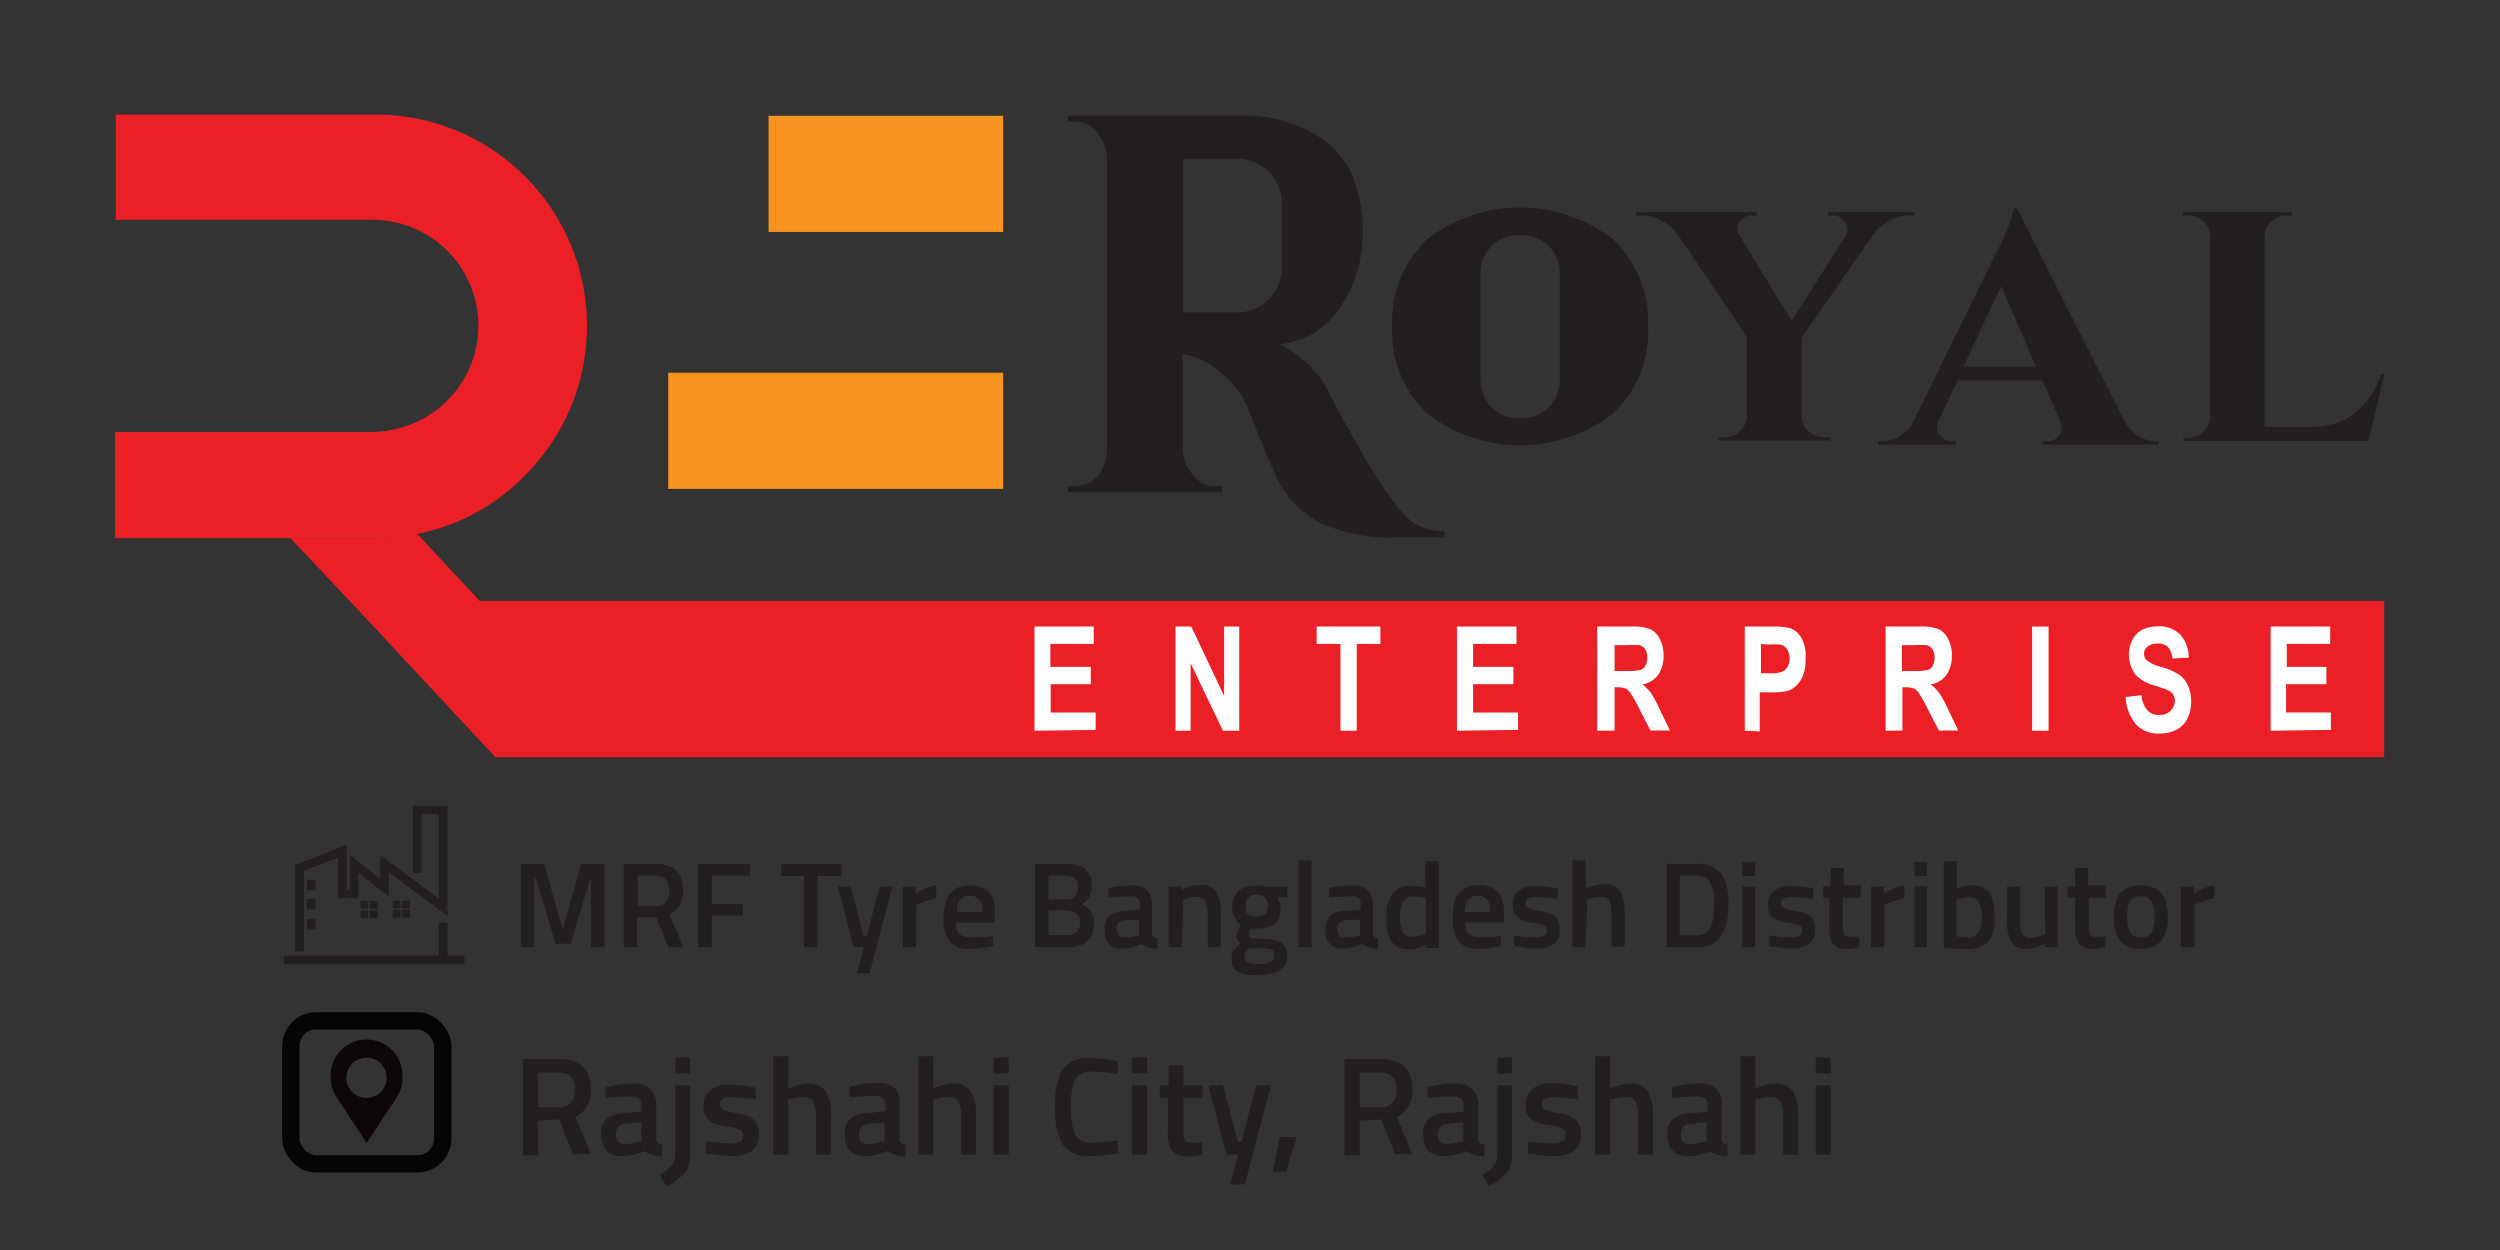 <svg id="Layer_1" data-name="Layer 1" xmlns="http://www.w3.org/2000/svg" viewBox="0 0 144 72"><rect x="0" y="0" width="144" height="72" fill="#333333" stroke="none"/><defs><style>.cls-1{opacity:0;}.cls-10,.cls-2{fill:#fff;}.cls-2{opacity:0.57;}.cls-3{fill:#231f20;}.cls-4,.cls-5,.cls-7{fill:none;stroke-miterlimit:10;}.cls-4,.cls-5{stroke:#231f20;}.cls-4{stroke-width:0.5px;}.cls-5{stroke-width:0.25px;}.cls-6{fill:#0d0707;}.cls-7{stroke:#070404;}.cls-8{fill:#f6941f;}.cls-9{fill:#eb1f26;}</style></defs><title>logo</title><g class="cls-1"><rect class="cls-2" width="144" height="72"/></g><path class="cls-3" d="M31,64.55v2h-.88V61h2.07c1.22,0,1.84.58,1.84,1.74a1.6,1.6,0,0,1-.89,1.59l.9,2.15H33l-.79-2Zm2.12-1.77q0-1-.93-1H31v2h1.2a.83.83,0,0,0,.7-.28A1.12,1.12,0,0,0,33.09,62.78Z"/><path class="cls-3" d="M37.8,63.74v1.82a.34.34,0,0,0,.35.37l0,.66a1.65,1.65,0,0,1-1.06-.29,3,3,0,0,1-1.28.29c-.79,0-1.18-.42-1.18-1.27a1.11,1.11,0,0,1,.32-.88,1.73,1.73,0,0,1,1-.32l1-.09v-.29a.62.62,0,0,0-.13-.45.63.63,0,0,0-.41-.13c-.34,0-.77,0-1.27.07h-.26l0-.61a6.82,6.82,0,0,1,1.59-.21,1.41,1.41,0,0,1,1,.32A1.32,1.32,0,0,1,37.8,63.74Zm-1.78,1a.53.53,0,0,0-.54.6c0,.37.16.55.48.55a2.87,2.87,0,0,0,.84-.13l.14,0V64.64Z"/><path class="cls-3" d="M38.9,66.36V62.51h.86v3.85a2,2,0,0,1-.28,1.16,3.13,3.13,0,0,1-1.1.8L38,67.67a2.49,2.49,0,0,0,.71-.57A1.34,1.34,0,0,0,38.9,66.36Zm0-4.53v-.92h.86v.92Z"/><path class="cls-3" d="M43.57,63.33a12.92,12.92,0,0,0-1.36-.13,1.25,1.25,0,0,0-.58.1.35.35,0,0,0-.17.32.31.31,0,0,0,.18.3,4,4,0,0,0,.84.21,1.9,1.9,0,0,1,.94.36,1.13,1.13,0,0,1,.28.88,1.08,1.08,0,0,1-.4.93,2,2,0,0,1-1.17.29,7,7,0,0,1-1.22-.13l-.25,0,0-.73a11,11,0,0,0,1.38.13,1.25,1.25,0,0,0,.6-.11.36.36,0,0,0,.17-.34.33.33,0,0,0-.17-.33,3.2,3.2,0,0,0-.81-.2,2.16,2.16,0,0,1-1-.34,1,1,0,0,1-.31-.85,1.06,1.06,0,0,1,.42-.92,1.8,1.8,0,0,1,1.07-.3,8.1,8.1,0,0,1,1.25.12l.24.05Z"/><path class="cls-3" d="M45.4,66.51h-.86V60.84h.86v1.87a2.54,2.54,0,0,1,1.09-.29,1.18,1.18,0,0,1,1.08.45,2.81,2.81,0,0,1,.29,1.49v2.15H47V64.39a2.23,2.23,0,0,0-.14-.92.57.57,0,0,0-.57-.27,2.51,2.51,0,0,0-.76.12l-.13,0Z"/><path class="cls-3" d="M51.81,63.74v1.82a.33.33,0,0,0,.09.26.39.39,0,0,0,.26.11l0,.66a1.64,1.64,0,0,1-1.05-.29,3,3,0,0,1-1.28.29c-.79,0-1.18-.42-1.18-1.27a1.08,1.08,0,0,1,.32-.88,1.68,1.68,0,0,1,1-.32L51,64v-.29a.58.58,0,0,0-.14-.45.61.61,0,0,0-.41-.13c-.34,0-.76,0-1.27.07h-.25l0-.61a6.76,6.76,0,0,1,1.59-.21,1.44,1.44,0,0,1,1.05.32A1.36,1.36,0,0,1,51.81,63.74Zm-1.78,1a.54.54,0,0,0-.55.6c0,.37.16.55.49.55a2.92,2.92,0,0,0,.84-.13l.14,0V64.64Z"/><path class="cls-3" d="M53.76,66.51H52.9V60.84h.86v1.87a2.54,2.54,0,0,1,1.09-.29,1.18,1.18,0,0,1,1.08.45,2.81,2.81,0,0,1,.29,1.49v2.15h-.86V64.39a2.23,2.23,0,0,0-.14-.92.57.57,0,0,0-.57-.27,2.51,2.51,0,0,0-.76.12l-.13,0Z"/><path class="cls-3" d="M57.23,61.83v-.92h.87v.92Zm0,4.68v-4h.87v4Z"/><path class="cls-3" d="M62.82,66.59a1.77,1.77,0,0,1-1.61-.66,4.13,4.13,0,0,1-.43-2.18,4,4,0,0,1,.43-2.17,1.8,1.8,0,0,1,1.61-.64,7.09,7.09,0,0,1,1.56.2l0,.72a7.76,7.76,0,0,0-1.43-.13,1,1,0,0,0-1,.43,3.44,3.44,0,0,0-.26,1.61,3.67,3.67,0,0,0,.25,1.61,1,1,0,0,0,1,.42,9,9,0,0,0,1.45-.12l0,.74A7.13,7.13,0,0,1,62.82,66.59Z"/><path class="cls-3" d="M65.21,61.83v-.92h.87v.92Zm0,4.68v-4h.87v4Z"/><path class="cls-3" d="M69.26,63.25H68.17V65a1.84,1.84,0,0,0,.07.65c0,.11.17.16.36.16l.65,0,0,.7a4.36,4.36,0,0,1-.81.1,1.12,1.12,0,0,1-.92-.31,1.93,1.93,0,0,1-.25-1.17V63.25H66.8v-.74h.51V61.35h.86v1.16h1.09Z"/><path class="cls-3" d="M69.6,62.51h.85l.84,3.25h.22l.84-3.25h.86L71.7,68.23h-.85l.48-1.72h-.69Z"/><path class="cls-3" d="M73.32,67.49l.38-2h1l-.63,2Z"/><path class="cls-3" d="M78.32,64.55v2h-.88V61H79.5c1.23,0,1.85.58,1.85,1.74a1.6,1.6,0,0,1-.89,1.59l.89,2.15h-1l-.79-2Zm2.12-1.77c0-.66-.31-1-.94-1H78.32v2h1.2a.83.83,0,0,0,.7-.28A1.12,1.12,0,0,0,80.44,62.78Z"/><path class="cls-3" d="M85.15,63.74v1.82a.37.37,0,0,0,.09.26.39.39,0,0,0,.26.11l0,.66a1.65,1.65,0,0,1-1.06-.29,3,3,0,0,1-1.28.29c-.79,0-1.18-.42-1.18-1.27a1.08,1.08,0,0,1,.32-.88,1.68,1.68,0,0,1,1-.32l1-.09v-.29a.58.58,0,0,0-.14-.45.61.61,0,0,0-.41-.13c-.33,0-.76,0-1.27.07h-.25l0-.61a6.76,6.76,0,0,1,1.59-.21,1.44,1.44,0,0,1,1,.32A1.36,1.36,0,0,1,85.15,63.74Zm-1.78,1a.54.54,0,0,0-.55.6c0,.37.16.55.49.55a2.92,2.92,0,0,0,.84-.13l.14,0V64.64Z"/><path class="cls-3" d="M86.25,66.36V62.51h.85v3.85a2,2,0,0,1-.27,1.16,3.13,3.13,0,0,1-1.1.8l-.34-.65a2.41,2.41,0,0,0,.7-.57A1.33,1.33,0,0,0,86.25,66.36Zm0-4.53v-.92h.85v.92Z"/><path class="cls-3" d="M90.91,63.33a12.57,12.57,0,0,0-1.35-.13,1.33,1.33,0,0,0-.59.1.34.34,0,0,0-.16.32.31.31,0,0,0,.18.3,4,4,0,0,0,.84.21,1.9,1.9,0,0,1,.94.36,1.13,1.13,0,0,1,.28.88,1.08,1.08,0,0,1-.4.93,2,2,0,0,1-1.17.29,7,7,0,0,1-1.23-.13l-.24,0,0-.73a10.75,10.75,0,0,0,1.37.13,1.25,1.25,0,0,0,.6-.11.35.35,0,0,0,.18-.34A.35.35,0,0,0,90,65a3.33,3.33,0,0,0-.82-.2,2.26,2.26,0,0,1-1-.34,1,1,0,0,1-.3-.85,1.06,1.06,0,0,1,.42-.92,1.78,1.78,0,0,1,1.07-.3,7.88,7.88,0,0,1,1.24.12l.25.05Z"/><path class="cls-3" d="M92.75,66.51h-.87V60.84h.87v1.87a2.51,2.51,0,0,1,1.09-.29,1.18,1.18,0,0,1,1.08.45,2.91,2.91,0,0,1,.29,1.49v2.15h-.87V64.39a2.26,2.26,0,0,0-.13-.92.57.57,0,0,0-.57-.27,2.46,2.46,0,0,0-.76.12l-.13,0Z"/><path class="cls-3" d="M99.16,63.74v1.82a.33.33,0,0,0,.09.26.37.37,0,0,0,.26.11l0,.66a1.62,1.62,0,0,1-1-.29,3,3,0,0,1-1.28.29c-.79,0-1.19-.42-1.19-1.27a1.08,1.08,0,0,1,.33-.88,1.67,1.67,0,0,1,1-.32l1-.09v-.29a.62.62,0,0,0-.14-.45.61.61,0,0,0-.41-.13c-.34,0-.76,0-1.27.07h-.25l0-.61a6.84,6.84,0,0,1,1.6-.21,1.39,1.39,0,0,1,1,.32A1.32,1.32,0,0,1,99.16,63.74Zm-1.78,1a.53.53,0,0,0-.55.6c0,.37.16.55.48.55a2.93,2.93,0,0,0,.85-.13l.14,0V64.64Z"/><path class="cls-3" d="M101.11,66.51h-.87V60.84h.87v1.87a2.51,2.51,0,0,1,1.09-.29,1.18,1.18,0,0,1,1.08.45,2.91,2.91,0,0,1,.29,1.49v2.15h-.86V64.39a2.23,2.23,0,0,0-.14-.92.57.57,0,0,0-.57-.27,2.51,2.51,0,0,0-.76.12l-.13,0Z"/><path class="cls-3" d="M104.58,61.83v-.92h.87v.92Zm0,4.68v-4h.87v4Z"/><path class="cls-3" d="M30,54.56v-4.8h1.34l1.07,3.75,1.06-3.75h1.35v4.8h-.78V50.62H34l-1.13,3.74H32l-1.13-3.74h-.1v3.94Z"/><path class="cls-3" d="M36.69,52.85v1.71h-.77v-4.8h1.81c1.07,0,1.61.51,1.61,1.53a1.4,1.4,0,0,1-.78,1.39l.79,1.88H38.5l-.69-1.71Zm1.86-1.55c0-.58-.28-.86-.82-.86h-1v1.74h1.05a.74.74,0,0,0,.61-.24A1,1,0,0,0,38.55,51.3Z"/><path class="cls-3" d="M40.21,54.56v-4.8h3v.68H41v1.62H42.8v.68H41v1.82Z"/><path class="cls-3" d="M45,50.46v-.7h3.47v.7H47.09v4.1h-.78v-4.1Z"/><path class="cls-3" d="M48.26,51.06H49l.74,2.85h.19l.73-2.85h.75l-1.32,5h-.74l.42-1.5h-.6Z"/><path class="cls-3" d="M52,54.56v-3.5h.75v.42a3.26,3.26,0,0,1,1.18-.5v.76a5.16,5.16,0,0,0-1,.31l-.16.07v2.44Z"/><path class="cls-3" d="M57,53.93l.2,0v.56a7.07,7.07,0,0,1-1.4.17,1.33,1.33,0,0,1-1.11-.43,2.19,2.19,0,0,1-.34-1.37c0-1.24.5-1.86,1.51-1.86s1.46.54,1.46,1.6l-.05.55H55.07a1,1,0,0,0,.19.64.92.92,0,0,0,.68.2C56.27,54,56.6,54,57,53.93Zm-.42-1.39a1.2,1.2,0,0,0-.16-.72.65.65,0,0,0-.55-.21.68.68,0,0,0-.57.22,1.1,1.1,0,0,0-.18.71Z"/><path class="cls-3" d="M59.63,49.76h1.8a1.67,1.67,0,0,1,1.09.3,1.17,1.17,0,0,1,.36.95,1.4,1.4,0,0,1-.13.67,1.07,1.07,0,0,1-.43.41A1.07,1.07,0,0,1,63,53.2c0,.91-.5,1.36-1.51,1.36H59.63Zm1.76.68h-1v1.37h1a.62.62,0,0,0,.68-.71C62.1,50.66,61.86,50.44,61.39,50.44Zm0,2h-1v1.42h1.05a.92.92,0,0,0,.57-.16.7.7,0,0,0,.19-.56.63.63,0,0,0-.22-.55A1,1,0,0,0,61.43,52.47Z"/><path class="cls-3" d="M66.36,52.14v1.59a.32.32,0,0,0,.08.23.34.34,0,0,0,.22.09l0,.59a1.46,1.46,0,0,1-.92-.26,2.69,2.69,0,0,1-1.12.26c-.69,0-1-.38-1-1.12a1,1,0,0,1,.29-.77,1.46,1.46,0,0,1,.86-.28l.9-.08v-.25a.55.55,0,0,0-.12-.4.55.55,0,0,0-.36-.11q-.45,0-1.11.06h-.23l0-.54A6,6,0,0,1,65.16,51a1.27,1.27,0,0,1,.92.28A1.22,1.22,0,0,1,66.36,52.14ZM64.8,53a.48.48,0,0,0-.48.53c0,.32.14.48.43.48a2.81,2.81,0,0,0,.73-.11l.13,0v-.93Z"/><path class="cls-3" d="M68.07,54.56h-.76v-3.5h.75v.22a1.91,1.91,0,0,1,1-.3,1,1,0,0,1,1,.4,2.5,2.5,0,0,1,.25,1.3v1.88h-.75V52.7a1.94,1.94,0,0,0-.12-.8.51.51,0,0,0-.5-.24,1.8,1.8,0,0,0-.68.14l-.1,0Z"/><path class="cls-3" d="M74.14,55c0,.77-.55,1.15-1.65,1.15A2.49,2.49,0,0,1,71.32,56a.83.83,0,0,1-.38-.8.78.78,0,0,1,.12-.44,1.87,1.87,0,0,1,.4-.4.59.59,0,0,1-.23-.51,1.15,1.15,0,0,1,.19-.46l.06-.1a1.34,1.34,0,0,1-.12-2,1.64,1.64,0,0,1,1-.29,2.48,2.48,0,0,1,.61.07l.1,0,1.08,0v.62l-.58,0a.92.92,0,0,1,.19.58,1.14,1.14,0,0,1-.34.95,1.83,1.83,0,0,1-1.08.26,1.26,1.26,0,0,1-.3,0,1,1,0,0,0-.1.37.19.19,0,0,0,.13.18,2.36,2.36,0,0,0,.62.05,2.09,2.09,0,0,1,1.13.23A.91.91,0,0,1,74.14,55Zm-2.46.07a.36.36,0,0,0,.19.35,1.53,1.53,0,0,0,.67.11q.84,0,.84-.48c0-.19,0-.3-.15-.35a1.51,1.51,0,0,0-.59-.08l-.68,0a.92.92,0,0,0-.22.23A.53.53,0,0,0,71.68,55.1Zm.21-2.42a.88.88,0,0,0,1,0,.65.65,0,0,0,.15-.47.66.66,0,0,0-.15-.48.7.7,0,0,0-.5-.15.56.56,0,0,0-.64.63A.65.65,0,0,0,71.89,52.68Z"/><path class="cls-3" d="M74.79,54.56v-5h.76v5Z"/><path class="cls-3" d="M79.08,52.14v1.59a.32.32,0,0,0,.08.23.34.34,0,0,0,.22.09l0,.59a1.46,1.46,0,0,1-.92-.26,2.66,2.66,0,0,1-1.12.26c-.69,0-1-.38-1-1.12a1,1,0,0,1,.28-.77,1.46,1.46,0,0,1,.86-.28l.9-.08v-.25a.55.55,0,0,0-.12-.4.53.53,0,0,0-.36-.11q-.45,0-1.11.06h-.23l0-.54A6,6,0,0,1,77.88,51a1.27,1.27,0,0,1,.92.28A1.22,1.22,0,0,1,79.08,52.14ZM77.52,53a.48.48,0,0,0-.48.53c0,.32.14.48.43.48a2.81,2.81,0,0,0,.73-.11l.13,0v-.93Z"/><path class="cls-3" d="M82.87,49.6v5h-.76v-.18a2.05,2.05,0,0,1-.93.26,1.16,1.16,0,0,1-1-.42,2.29,2.29,0,0,1-.32-1.38,2.33,2.33,0,0,1,.35-1.42,1.34,1.34,0,0,1,1.1-.44,5.49,5.49,0,0,1,.79.09V49.6ZM82,53.83l.12,0V51.71a4.4,4.4,0,0,0-.77-.07c-.47,0-.71.39-.71,1.18a1.71,1.71,0,0,0,.17.89.59.59,0,0,0,.52.25A1.9,1.9,0,0,0,82,53.83Z"/><path class="cls-3" d="M86.26,53.93l.19,0v.56a6.9,6.9,0,0,1-1.4.17A1.36,1.36,0,0,1,84,54.21a2.26,2.26,0,0,1-.33-1.37q0-1.86,1.5-1.86c1,0,1.46.54,1.46,1.6l0,.55H84.38a1,1,0,0,0,.19.64.89.89,0,0,0,.67.2C85.57,54,85.91,54,86.26,53.93Zm-.42-1.39a1.27,1.27,0,0,0-.16-.72.68.68,0,0,0-.56-.21.66.66,0,0,0-.56.22,1.16,1.16,0,0,0-.19.71Z"/><path class="cls-3" d="M89.72,51.78a10.7,10.7,0,0,0-1.19-.11,1.22,1.22,0,0,0-.51.08.32.32,0,0,0-.14.28.27.27,0,0,0,.16.27,3.67,3.67,0,0,0,.73.18,1.67,1.67,0,0,1,.83.31,1,1,0,0,1,.24.77,1,1,0,0,1-.35.82,1.74,1.74,0,0,1-1,.26,6,6,0,0,1-1.06-.12l-.22,0,0-.64a9.4,9.4,0,0,0,1.2.12,1.1,1.1,0,0,0,.52-.09.34.34,0,0,0,.16-.31.31.31,0,0,0-.15-.29,3.11,3.11,0,0,0-.71-.17,1.76,1.76,0,0,1-.83-.3.86.86,0,0,1-.27-.74.93.93,0,0,1,.37-.81,1.57,1.57,0,0,1,.93-.26,7,7,0,0,1,1.09.11l.22,0Z"/><path class="cls-3" d="M91.33,54.56h-.76v-5h.76v1.64a2.16,2.16,0,0,1,1-.26,1,1,0,0,1,1,.4,2.5,2.5,0,0,1,.25,1.3v1.88h-.76V52.7a2.16,2.16,0,0,0-.11-.8.51.51,0,0,0-.5-.24,2.19,2.19,0,0,0-.67.11l-.11,0Z"/><path class="cls-3" d="M97.63,54.56H96v-4.8h1.65a1.75,1.75,0,0,1,1.5.56,3.05,3.05,0,0,1,.4,1.76,5.06,5.06,0,0,1-.08,1,2.15,2.15,0,0,1-.28.77A1.63,1.63,0,0,1,97.63,54.56Zm1.1-2.48a2.73,2.73,0,0,0-.21-1.25.93.93,0,0,0-.89-.39h-.88v3.43h.88a.91.91,0,0,0,.92-.51,2.48,2.48,0,0,0,.15-.55C98.72,52.61,98.73,52.37,98.73,52.08Z"/><path class="cls-3" d="M100.35,50.46v-.8h.75v.8Zm0,4.1v-3.5h.75v3.5Z"/><path class="cls-3" d="M104.43,51.78a10.9,10.9,0,0,0-1.19-.11,1.22,1.22,0,0,0-.51.08.32.32,0,0,0-.14.28.27.27,0,0,0,.16.27,3.67,3.67,0,0,0,.73.18,1.71,1.71,0,0,1,.83.31,1,1,0,0,1,.24.77,1,1,0,0,1-.35.82,1.76,1.76,0,0,1-1,.26,6.09,6.09,0,0,1-1.07-.12l-.21,0,0-.64a9.4,9.4,0,0,0,1.2.12,1.1,1.1,0,0,0,.52-.09.34.34,0,0,0,.16-.31.31.31,0,0,0-.15-.29,3.09,3.09,0,0,0-.72-.17,1.85,1.85,0,0,1-.83-.3.89.89,0,0,1-.26-.74,1,1,0,0,1,.36-.81,1.63,1.63,0,0,1,.94-.26,7.14,7.14,0,0,1,1.09.11l.21,0Z"/><path class="cls-3" d="M107.15,51.71h-1v1.54a1.78,1.78,0,0,0,.06.57c0,.09.15.14.32.14l.57,0,0,.6a4.25,4.25,0,0,1-.7.1,1,1,0,0,1-.81-.28,1.69,1.69,0,0,1-.22-1V51.71H105v-.65h.45V50h.75v1h1Z"/><path class="cls-3" d="M107.77,54.56v-3.5h.75v.42a3.26,3.26,0,0,1,1.18-.5v.76a5.16,5.16,0,0,0-1,.31l-.16.07v2.44Z"/><path class="cls-3" d="M110.27,50.46v-.8H111v.8Zm0,4.1v-3.5H111v3.5Z"/><path class="cls-3" d="M113.57,51a1.26,1.26,0,0,1,1,.4,2.42,2.42,0,0,1,.31,1.43,2.09,2.09,0,0,1-.37,1.42,1.75,1.75,0,0,1-1.32.41c-.22,0-.56,0-1-.07l-.23,0V49.6h.75v1.59A2.2,2.2,0,0,1,113.57,51Zm-.35,3a.84.84,0,0,0,.74-.27,1.62,1.62,0,0,0,.18-.89,1.85,1.85,0,0,0-.15-.88.57.57,0,0,0-.51-.26,2.19,2.19,0,0,0-.67.11l-.11,0v2.13Z"/><path class="cls-3" d="M117.78,51.06h.75v3.5h-.75v-.22a1.87,1.87,0,0,1-.94.3,1,1,0,0,1-1-.39,2.79,2.79,0,0,1-.24-1.36V51.06h.75v1.83a2.25,2.25,0,0,0,.11.85A.49.49,0,0,0,117,54a1.7,1.7,0,0,0,.69-.14l.11,0Z"/><path class="cls-3" d="M121.31,51.71h-1v1.54a1.7,1.7,0,0,0,.07.57c0,.09.15.14.32.14l.57,0,0,.6a4.34,4.34,0,0,1-.71.1,1,1,0,0,1-.81-.28,1.76,1.76,0,0,1-.22-1V51.71h-.44v-.65h.44V50h.75v1h1Z"/><path class="cls-3" d="M122.12,51.44a1.78,1.78,0,0,1,2.39,0,2.21,2.21,0,0,1,.35,1.36,2.25,2.25,0,0,1-.34,1.37,1.44,1.44,0,0,1-1.21.47,1.4,1.4,0,0,1-1.2-.47,2.25,2.25,0,0,1-.34-1.37A2.15,2.15,0,0,1,122.12,51.44Zm.57,2.27a.64.64,0,0,0,.62.28.66.66,0,0,0,.63-.28,1.91,1.91,0,0,0,.16-.92,1.81,1.81,0,0,0-.17-.9.67.67,0,0,0-.62-.26.66.66,0,0,0-.61.26,1.81,1.81,0,0,0-.17.9A1.91,1.91,0,0,0,122.69,53.71Z"/><path class="cls-3" d="M125.61,54.56v-3.5h.75v.42a3.37,3.37,0,0,1,1.19-.5v.76a5.5,5.5,0,0,0-1,.31l-.15.07v2.44Z"/><polyline class="cls-4" points="17.25 54.8 17.25 50 19.72 49.02 19.72 51.49 20.4 51.49 20.4 49.75 22.14 51.13 22.14 49.74 25.53 52.26 25.53 46.66 24.03 46.66 24.03 50.28"/><line class="cls-4" x1="16.34" y1="55.29" x2="26.76" y2="55.29"/><line class="cls-4" x1="25.53" y1="53.15" x2="25.53" y2="55.29"/><line class="cls-4" x1="17.93" y1="50.66" x2="17.93" y2="51.27"/><line class="cls-4" x1="17.93" y1="51.79" x2="17.93" y2="52.39"/><line class="cls-4" x1="17.93" y1="52.94" x2="17.93" y2="53.54"/><rect class="cls-5" x="20.89" y="52.02" width="0.2" height="0.2"/><rect class="cls-5" x="21.43" y="52.02" width="0.2" height="0.2"/><rect class="cls-5" x="20.89" y="52.56" width="0.2" height="0.2"/><rect class="cls-5" x="21.43" y="52.56" width="0.2" height="0.2"/><rect class="cls-5" x="22.75" y="52" width="0.2" height="0.2"/><rect class="cls-5" x="23.29" y="52" width="0.2" height="0.2"/><rect class="cls-5" x="22.75" y="52.53" width="0.2" height="0.2"/><rect class="cls-5" x="23.29" y="52.53" width="0.2" height="0.2"/><path class="cls-6" d="M23.18,62.09a2.07,2.07,0,1,0-4.13,0,2,2,0,0,0,.36,1.15h0l1.71,2.59,1.72-2.6h0A2.05,2.05,0,0,0,23.18,62.09Zm-2.06,1.15a1.16,1.16,0,1,1,1.15-1.15A1.15,1.15,0,0,1,21.12,63.24Z"/><rect class="cls-7" x="16.75" y="58.8" width="8.75" height="8.24" rx="1.46"/><path class="cls-3" d="M92.93,13.8a8.72,8.72,0,0,0-10.74,0,6.52,6.52,0,0,0-2,5,6.49,6.49,0,0,0,2,5,8.72,8.72,0,0,0,10.74,0,6.49,6.49,0,0,0,2-5A6.51,6.51,0,0,0,92.93,13.8Zm-7.65,8.13V15.7a2.14,2.14,0,0,1,2.14-2.14h.27a2.14,2.14,0,0,1,2.15,2.14v6.23a2.15,2.15,0,0,1-2.15,2.15h-.27A2.14,2.14,0,0,1,85.28,21.93Z"/><path class="cls-3" d="M110.26,12.41H110a2.31,2.31,0,0,0-1.19.32,2.74,2.74,0,0,0-.9.77l-4.12,5.92V24a1.08,1.08,0,0,0,.39.84,1.41,1.41,0,0,0,1,.35h.25l0,.19H99v-.19h.28a1.35,1.35,0,0,0,.93-.34,1.15,1.15,0,0,0,.41-.83V19.4l-4-5.92a2.48,2.48,0,0,0-.89-.76,2.45,2.45,0,0,0-1.18-.31h-.3v-.19h6.93v.19h-.27a.79.79,0,0,0-.71.37.71.71,0,0,0,0,.79l3,4.91,3.12-4.91a.75.75,0,0,0,.1-.38.69.69,0,0,0-.14-.39.81.81,0,0,0-.72-.39h-.25v-.19h5Z"/><path class="cls-3" d="M124.15,25.42h.19v.19h-6.67v-.19h.19a.85.85,0,0,0,.68-.26.74.74,0,0,0,.22-.48,1.06,1.06,0,0,0-.11-.45l-1-2.32h-4.89l-1.08,2.32a1.18,1.18,0,0,0-.11.46.74.74,0,0,0,.23.47.88.88,0,0,0,.69.26h.17v.19h-4.47v-.19h.19a2,2,0,0,0,1-.26,2.09,2.09,0,0,0,.79-.8l4.83-9.86A9.52,9.52,0,0,0,116,12h.19l6.2,12.3a2.25,2.25,0,0,0,.8.82A2,2,0,0,0,124.15,25.42Zm-11.05-4.3h4.17l-2-4.64Z"/><path class="cls-3" d="M126,25.23a1.31,1.31,0,0,0,.91-.35,1.16,1.16,0,0,0,.4-.84V13.59a1.2,1.2,0,0,0-.4-.84,1.3,1.3,0,0,0-.91-.34h-.27v-.19H132l0,.19h-.25a1.33,1.33,0,0,0-.92.34,1.11,1.11,0,0,0-.39.84v11h2.69a4,4,0,0,0,2.51-.79,4.66,4.66,0,0,0,1.51-2.25h.2l-.94,3.85H125.76v-.19Z"/><path class="cls-3" d="M81.37,30.08q-1.52-1.16-4.68-7.19a6.18,6.18,0,0,0-3-3.06,4.68,4.68,0,0,0,3.57-2.23,7.52,7.52,0,0,0,1.23-4.06,8.44,8.44,0,0,0-.59-3.42,5.05,5.05,0,0,0-1.58-2,7.82,7.82,0,0,0-4.8-1.46h-10V7h.38a1.65,1.65,0,0,1,1.3.64,2.48,2.48,0,0,1,.57,1.55V25.88A3,3,0,0,1,63.5,27,1.75,1.75,0,0,1,61.89,28h-.38v.35H70.4V28H70a1.64,1.64,0,0,1-1.3-.65,2.45,2.45,0,0,1-.57-1.55v-5.4a4.07,4.07,0,0,1,1.9.83,8.15,8.15,0,0,1,1,.92l.26.3h0a4.33,4.33,0,0,1,.48.82,5.48,5.48,0,0,1,.29.71h0c.68,1.7,1.15,2.82,1.4,3.35a5.68,5.68,0,0,0,2.65,2.82,9.73,9.73,0,0,0,4.23.81h2.87v-.35A3.31,3.31,0,0,1,81.37,30.08ZM72.46,17.69a2.5,2.5,0,0,1-1.19.3H68.15V9.15h3.12a2.52,2.52,0,0,1,2,.94,2.49,2.49,0,0,1,.56,1.58v.94c0,.31,0,.64,0,1,0,.15,0,.32,0,.53v1.35A2.52,2.52,0,0,1,72.46,17.69Z"/><rect class="cls-8" x="44.27" y="6.67" width="13.51" height="6.69"/><rect class="cls-8" x="38.49" y="21.47" width="19.29" height="6.69"/><path class="cls-9" d="M33.81,18.77a12.11,12.11,0,0,1-3.57,8.61,11.94,11.94,0,0,1-2.55,2A12.2,12.2,0,0,1,21.63,31h-15V24.88H21.41A6.13,6.13,0,0,0,23,24.66a6.1,6.1,0,0,0-1.61-12H6.67V6.6h15A12.17,12.17,0,0,1,33.81,18.77Z"/><path class="cls-9" d="M137.33,34.61v9H28.53l-8.39-9L16.73,31h4.9A12.19,12.19,0,0,0,24,30.72l3.63,3.89Z"/><path class="cls-10" d="M59.59,42.09v-6H63v1h-2.5v1.32h2.33v1H60.52v1.63h2.59v1Z"/><path class="cls-10" d="M67.71,42.09v-6h.91l1.89,4v-4h.87v6h-.94L68.58,38.2v3.89Z"/><path class="cls-10" d="M77.21,42.09v-5H75.84v-1h3.67v1H78.15v5Z"/><path class="cls-10" d="M83.92,42.09v-6h3.43v1h-2.5v1.32h2.32v1H84.85v1.63h2.59v1Z"/><path class="cls-10" d="M92,42.09v-6h2a2.66,2.66,0,0,1,1.08.16,1.18,1.18,0,0,1,.53.57,2,2,0,0,1,.21.94,1.92,1.92,0,0,1-.31,1.11,1.38,1.38,0,0,1-.91.55,2.63,2.63,0,0,1,.5.5,7.62,7.62,0,0,1,.53,1l.56,1.16H95.07l-.67-1.3a8.49,8.49,0,0,0-.49-.87.71.71,0,0,0-.28-.25,1.13,1.13,0,0,0-.47-.07H93v2.49ZM93,38.65h.69a3.18,3.18,0,0,0,.84-.07.55.55,0,0,0,.26-.26,1,1,0,0,0,.09-.44.89.89,0,0,0-.12-.49.54.54,0,0,0-.35-.23,4.87,4.87,0,0,0-.68,0H93Z"/><path class="cls-10" d="M100.5,42.09v-6H102a4.3,4.3,0,0,1,1.11.09,1.26,1.26,0,0,1,.66.58A2.24,2.24,0,0,1,104,38a2.42,2.42,0,0,1-.15.92,1.65,1.65,0,0,1-.4.59,1.37,1.37,0,0,1-.48.29,4.67,4.67,0,0,1-1,.08h-.61v2.25Zm.93-5v1.69h.51a1.73,1.73,0,0,0,.74-.1.63.63,0,0,0,.29-.29,1,1,0,0,0,.11-.46.91.91,0,0,0-.15-.54.6.6,0,0,0-.37-.26,3.41,3.41,0,0,0-.68,0Z"/><path class="cls-10" d="M108.61,42.09v-6h2a2.66,2.66,0,0,1,1.08.16,1.18,1.18,0,0,1,.53.57,2,2,0,0,1,.21.94,1.92,1.92,0,0,1-.31,1.11,1.38,1.38,0,0,1-.92.55,2.15,2.15,0,0,1,.5.5,6.33,6.33,0,0,1,.54,1l.56,1.16h-1.12l-.67-1.3a8.49,8.49,0,0,0-.49-.87.71.71,0,0,0-.28-.25,1.13,1.13,0,0,0-.47-.07h-.19v2.49Zm.94-3.44h.69a3.18,3.18,0,0,0,.84-.07.55.55,0,0,0,.26-.26,1,1,0,0,0,.09-.44.89.89,0,0,0-.12-.49.54.54,0,0,0-.35-.23,4.87,4.87,0,0,0-.68,0h-.73Z"/><path class="cls-10" d="M117.05,42.09v-6H118v6Z"/><path class="cls-10" d="M122.44,40.15l.91-.11a1.52,1.52,0,0,0,.33.86.85.85,0,0,0,.68.28.88.88,0,0,0,.68-.25.81.81,0,0,0,.23-.57.69.69,0,0,0-.1-.36.79.79,0,0,0-.34-.26c-.11-.05-.36-.14-.74-.26a2.31,2.31,0,0,1-1.06-.59,1.92,1.92,0,0,1-.22-2,1.35,1.35,0,0,1,.57-.61,1.85,1.85,0,0,1,.91-.2,1.65,1.65,0,0,1,1.31.49,2,2,0,0,1,.47,1.31l-.94.05a1.19,1.19,0,0,0-.25-.66.83.83,0,0,0-.6-.2.85.85,0,0,0-.63.22.47.47,0,0,0-.15.37.48.48,0,0,0,.14.36,2.12,2.12,0,0,0,.86.4,3.73,3.73,0,0,1,1,.43,1.49,1.49,0,0,1,.51.6,2.33,2.33,0,0,1,0,1.91,1.52,1.52,0,0,1-.63.67,2.14,2.14,0,0,1-1,.22,1.71,1.71,0,0,1-1.35-.53A2.57,2.57,0,0,1,122.44,40.15Z"/><path class="cls-10" d="M130.79,42.09v-6h3.43v1h-2.5v1.32H134v1h-2.32v1.63h2.58v1Z"/></svg>